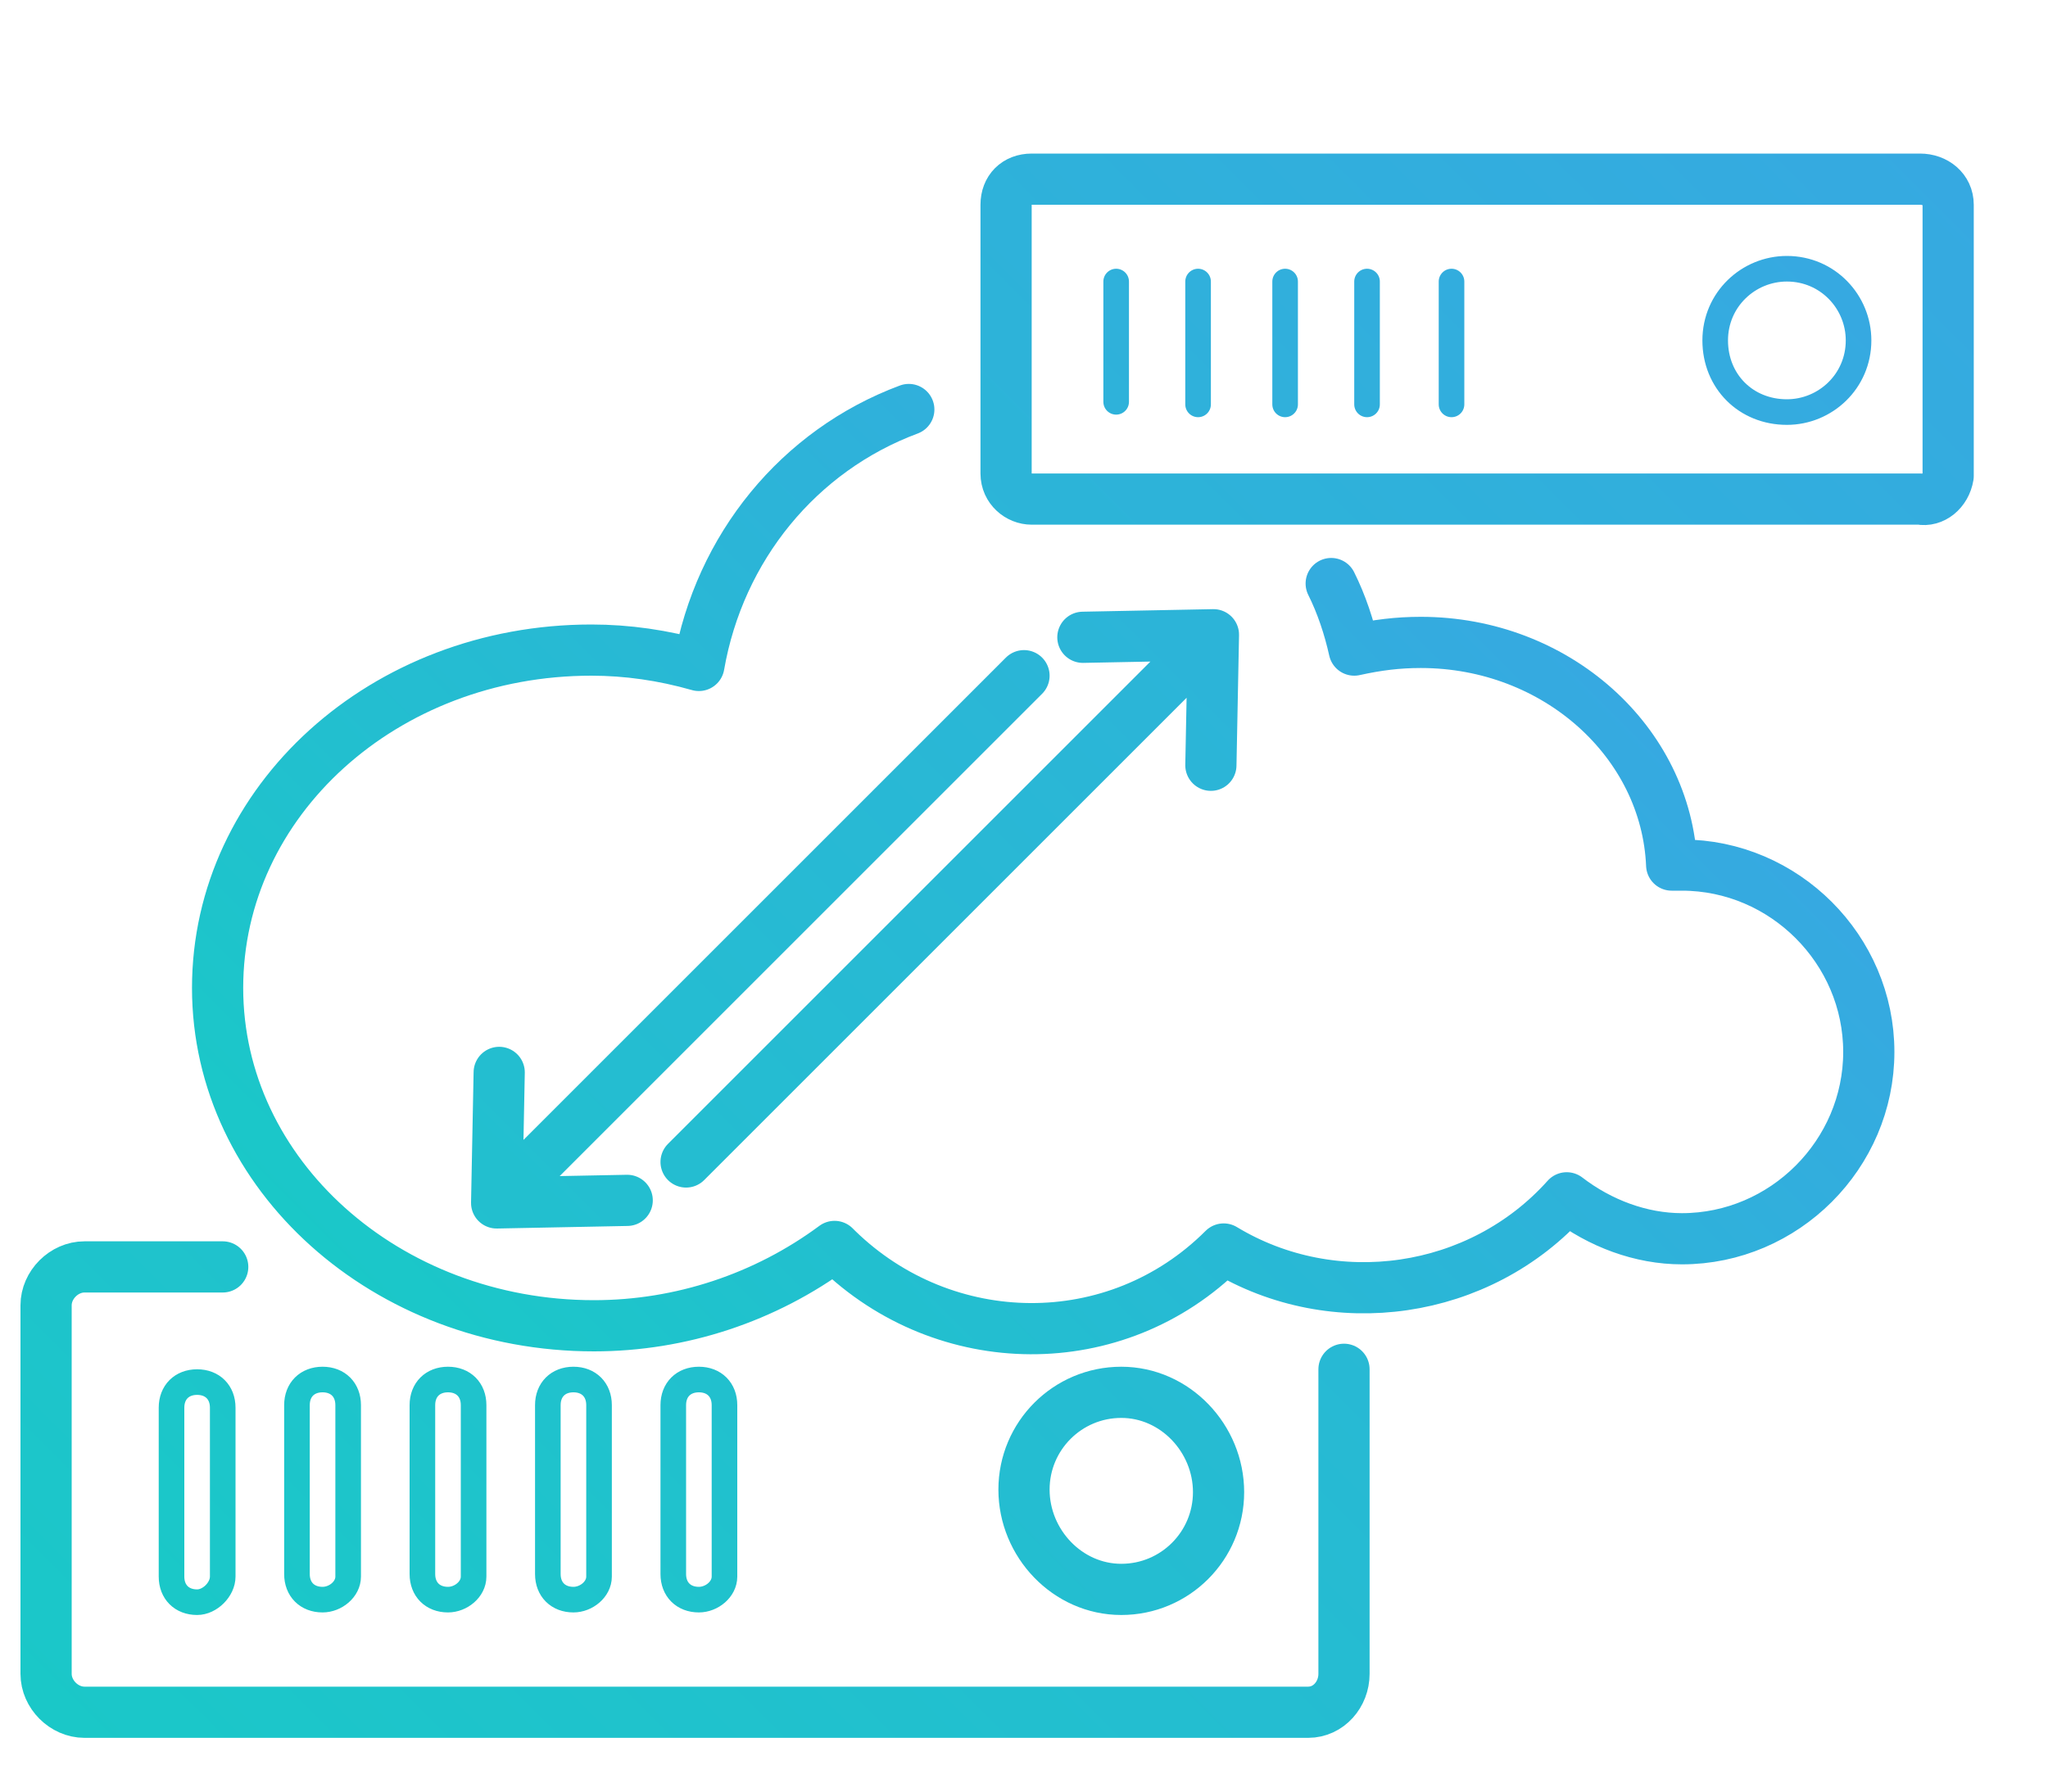 <?xml version="1.0" encoding="utf-8"?>
<!-- Generator: Adobe Illustrator 21.1.0, SVG Export Plug-In . SVG Version: 6.00 Build 0)  -->
<svg version="1.1" id="Layer_1" xmlns="http://www.w3.org/2000/svg" xmlns:xlink="http://www.w3.org/1999/xlink" x="0px" y="0px"
	 viewBox="0 0 80 70" style="enable-background:new 0 0 80 70;" xml:space="preserve">
<style type="text/css">
	.st0{fill:none;stroke:url(#SVGID_1_);stroke-linecap:round;stroke-linejoin:round;}
	.st1{fill:none;stroke:url(#SVGID_2_);stroke-width:2;stroke-linecap:round;stroke-linejoin:round;}
	.st2{fill:none;stroke:url(#SVGID_3_);stroke-width:2;stroke-linecap:round;stroke-linejoin:round;}
</style>
<title>stretched cluster</title>
<linearGradient id="SVGID_1_" gradientUnits="userSpaceOnUse" x1="8.175" y1="7.903" x2="66.789" y2="66.507" gradientTransform="matrix(1 0 0 -1 0 72.11)">
	<stop  offset="0" style="stop-color:#1AC8C8"/>
	<stop  offset="1" style="stop-color:#36A9E1"/>
</linearGradient>
<path class="st0" d="M43.6,15.7V11 M46.8,15.8V11 M50.2,15.8V11 M53.4,15.8V11 M56.7,15.8V11 M69.8,10.5c-1.5,0-2.8,1.2-2.8,2.8
	s1.2,2.8,2.8,2.8c1.5,0,2.8-1.2,2.8-2.8c0,0,0,0,0,0C72.6,11.8,71.4,10.5,69.8,10.5C69.8,10.5,69.8,10.5,69.8,10.5L69.8,10.5z
	 M7.7,62.6L7.7,62.6c-0.6,0-1-0.4-1-1V55c0-0.6,0.4-1,1-1l0,0c0.6,0,1,0.4,1,1v6.6C8.7,62.1,8.2,62.6,7.7,62.6z M13.6,61.5v-6.6
	c0-0.6-0.4-1-1-1l0,0c-0.6,0-1,0.4-1,1v6.6c0,0.6,0.4,1,1,1l0,0c0.5,0,1-0.4,1-0.9C13.6,61.6,13.6,61.5,13.6,61.5z M18.5,61.5v-6.6
	c0-0.6-0.4-1-1-1l0,0c-0.6,0-1,0.4-1,1v6.6c0,0.6,0.4,1,1,1l0,0c0.5,0,1-0.4,1-0.9C18.5,61.6,18.5,61.5,18.5,61.5z M23.4,61.5v-6.6
	c0-0.6-0.4-1-1-1l0,0c-0.6,0-1,0.4-1,1v6.6c0,0.6,0.4,1,1,1l0,0c0.5,0,1-0.4,1-0.9C23.4,61.6,23.4,61.5,23.4,61.5z M28.3,61.5v-6.6
	c0-0.6-0.4-1-1-1l0,0c-0.6,0-1,0.4-1,1v6.6c0,0.6,0.4,1,1,1l0,0c0.5,0,1-0.4,1-0.9C28.3,61.6,28.3,61.5,28.3,61.5z"/>
<linearGradient id="SVGID_2_" gradientUnits="userSpaceOnUse" x1="8.533" y1="-2.046" x2="76.233" y2="65.654" gradientTransform="matrix(1 0 0 -1 0 72.11)">
	<stop  offset="0" style="stop-color:#1AC8C8"/>
	<stop  offset="1" style="stop-color:#36A9E1"/>
</linearGradient>
<path class="st1" d="M76.1,18.5V8c0-0.6-0.5-1-1.1-1H40.3c-0.6,0-1,0.4-1,1v10.5c0,0.6,0.5,1,1,1H75c0.5,0.1,1-0.3,1.1-0.9
	C76.1,18.6,76.1,18.6,76.1,18.5z M52.5,53.5v11.9c0,0.8-0.6,1.5-1.4,1.5c0,0,0,0-0.1,0H3.3c-0.8,0-1.5-0.7-1.5-1.5V51
	c0-0.8,0.7-1.5,1.5-1.5h5.4 M43.8,54.4c-2.1,0-3.8,1.7-3.8,3.8c0,2.1,1.7,3.9,3.8,3.9c2.1,0,3.8-1.7,3.8-3.8
	C47.6,56.2,45.9,54.4,43.8,54.4L43.8,54.4z M42.3,24.9l5.1-0.1l-0.1,5.1 M26.8,45.4l19.7-19.7 M24.5,46.9L19.4,47l0.1-5.1 M40,26.4
	L20.3,46.1"/>
<linearGradient id="SVGID_3_" gradientUnits="userSpaceOnUse" x1="21.436" y1="13.974" x2="57.936" y2="50.474" gradientTransform="matrix(1 0 0 -1 0 72.11)">
	<stop  offset="0" style="stop-color:#1AC8C8"/>
	<stop  offset="1" style="stop-color:#36A9E1"/>
</linearGradient>
<path class="st2" d="M52,22.8c0.4,0.8,0.7,1.7,0.9,2.6c0.9-0.2,1.7-0.3,2.6-0.3c5.3,0,9.6,3.9,9.8,8.7h0.4c4,0,7.3,3.3,7.3,7.3
	c0,4-3.3,7.3-7.3,7.3c-1.6,0-3.2-0.6-4.5-1.6c-3.4,3.8-9.1,4.6-13.4,2c-4.2,4.2-10.9,4.1-15.1,0c0,0,0,0-0.1-0.1
	c-2.7,2-6,3.1-9.4,3.1c-8.1,0-14.7-5.9-14.7-13.2S15,25.4,23.1,25.4c1.4,0,2.8,0.2,4.2,0.6c0.8-4.6,3.9-8.4,8.2-10"/>
</svg>
